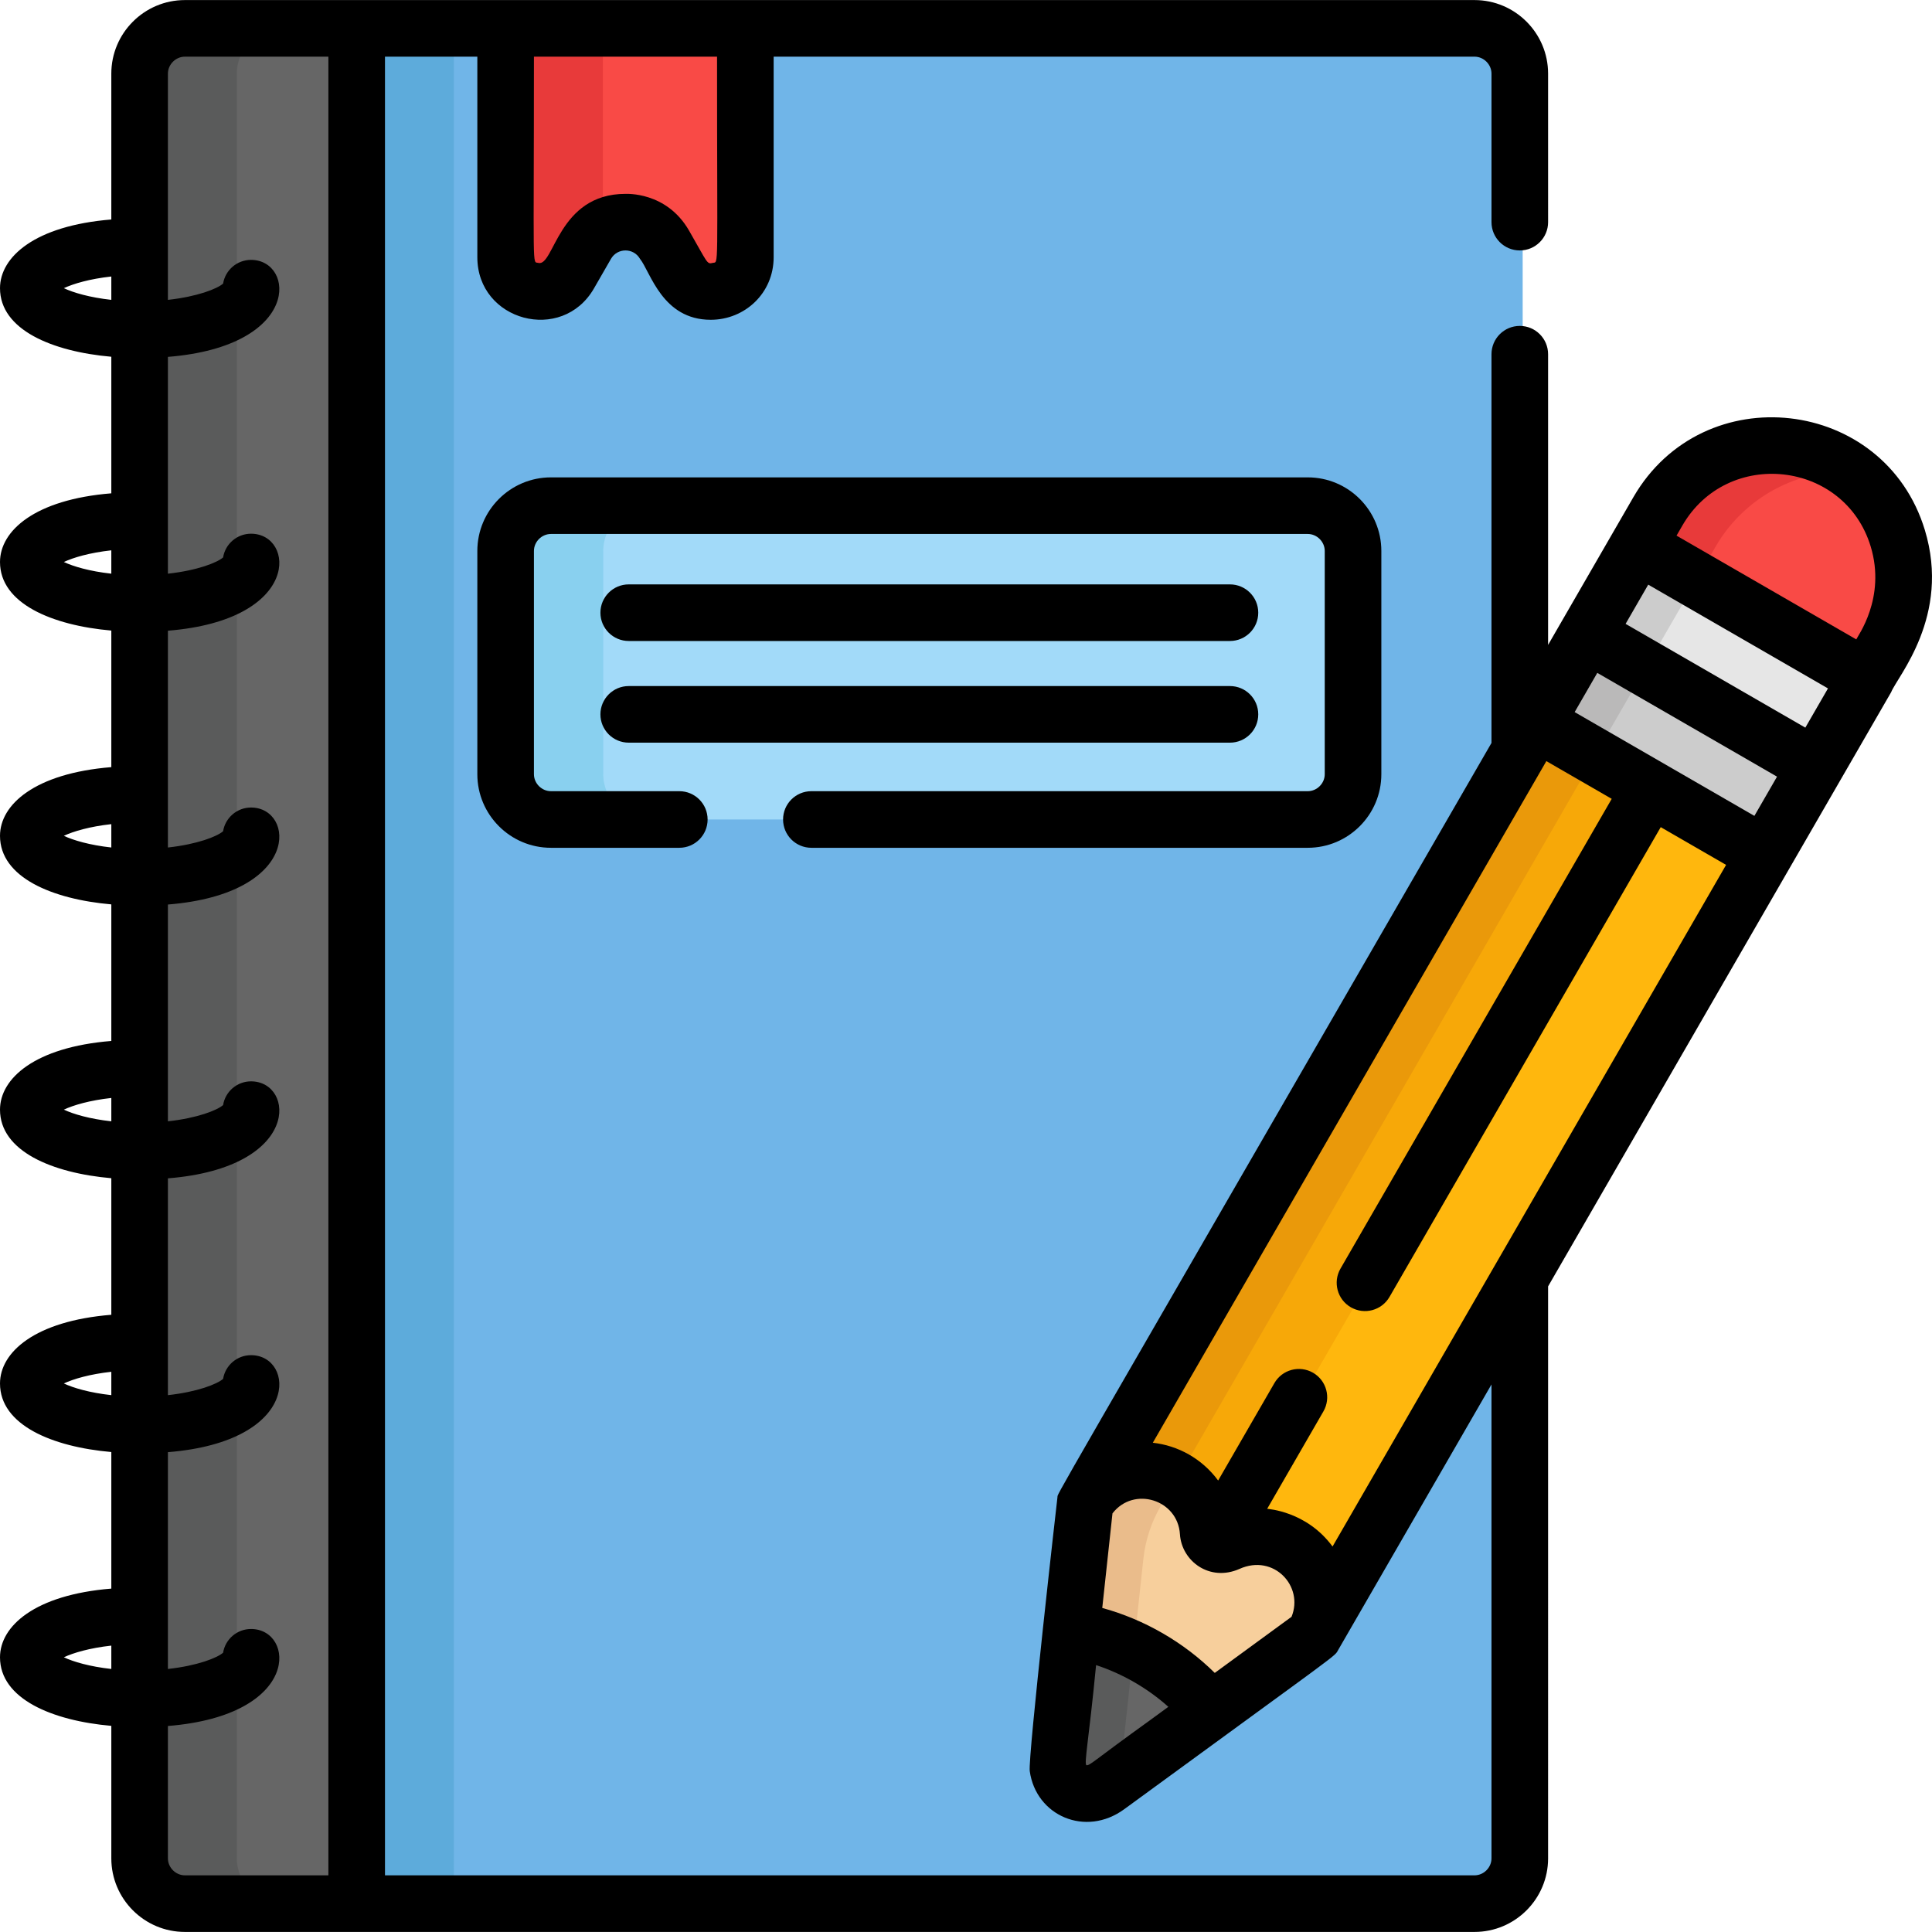 <?xml version="1.0" encoding="iso-8859-1"?>
<!-- Generator: Adobe Illustrator 19.0.0, SVG Export Plug-In . SVG Version: 6.00 Build 0)  -->
<svg version="1.1" id="Capa_1" xmlns="http://www.w3.org/2000/svg" xmlns:xlink="http://www.w3.org/1999/xlink" x="0px" y="0px"
	 viewBox="0 0 512.001 512.001" style="enable-background:new 0 0 512.001 512.001;" xml:space="preserve">
<path style="fill:#70B5E8;" d="M391.512,7.517C135.044,7.533,49.475,7.482,48.527,7.579C42.465,8.2,37.75,13.36,37.75,19.517
	c0,14.112,0,445.025,0,472.966c0,6.599,5.399,12,12,12c255.942-0.016,342.039,0.034,342.984-0.062
	c3.217-0.329,6.068-1.943,8.029-4.316c3.874-4.69,2.749,27.539,2.749-480.588C403.512,12.918,398.113,7.517,391.512,7.517z"/>
<path style="fill:#5DABDB;" d="M120.274,7.518c-50.7,0.002-71.286,0.014-71.748,0.061C42.465,8.2,37.75,13.36,37.75,19.517
	c0,14.112,0,445.025,0,472.966c0,6.599,5.399,12,12,12c25.12-0.002,48.597-0.003,70.525-0.003
	C120.274,472.77,120.274,26.949,120.274,7.518z"/>
<path style="fill:#666666;" d="M49.75,7.517c-6.6,0-12,5.4-12,12v472.966c0,6.6,5.4,12,12,12h45.525V7.517H49.75z"/>
<path style="fill:#5A5B5B;" d="M62.764,492.483V19.517c0-6.6,5.4-12,12-12H49.75c-6.6,0-12,5.4-12,12v472.966c0,6.6,5.4,12,12,12
	h25.014C68.163,504.483,62.764,499.083,62.764,492.483z"/>
<path style="fill:#F94A46;" d="M134.749,7.517v60.65c0,9.277,12.287,12.559,16.913,4.518l4.503-7.827
	c4.59-7.979,16.102-7.979,20.693,0l4.503,7.827c4.626,8.041,16.913,4.759,16.913-4.518V7.517H134.749z"/>
<path style="fill:#E83A3A;" d="M159.749,7.517h-25v60.65c0,9.277,12.287,12.559,16.913,4.518l4.503-7.827
	c0.941-1.635,2.181-2.916,3.584-3.881V7.517z"/>
<path style="fill:#A2DAF9;" d="M347.321,134.01H146.749c-6.6,0-12,5.4-12,12c0,19.146,0,40.367,0,59.164c0,6.6,5.4,12,12,12h200.572
	c6.6,0,12-5.4,12-12c0-19.146,0-40.367,0-59.164C359.321,139.41,353.921,134.01,347.321,134.01z"/>
<path style="fill:#89D0EF;" d="M159.869,205.174c0-18.797,0-40.018,0-59.164c0-6.6,5.4-12,12-12h-25.12c-6.6,0-12,5.4-12,12
	c0,19.146,0,40.367,0,59.164c0,6.6,5.4,12,12,12h25.12C165.269,217.174,159.869,211.774,159.869,205.174z"/>
<path style="fill:#F7CF9C;" d="M305.928,367.916l-17.621,30.521l-7.273,67.317c-0.854,7.908,6.813,12.334,13.234,7.64l54.662-39.958
	l16.624-28.794L305.928,367.916z"/>
<path style="fill:#EABC8B;" d="M307.557,399.192l12.893-22.331l-14.521-8.945l-17.621,30.521l-7.273,67.317
	c-0.779,7.213,7.376,11.922,13.234,7.641l2.415-1.765l6.319-58.485C303.532,408.227,305.084,403.475,307.557,399.192z"/>
<path style="fill:#F7A808;" d="M493.98,182.2l-60.622-35L288.306,398.438c8.641-14.966,31.531-9.593,32.623,7.66
	c0.158,2.493,2.815,4.027,5.053,2.917c15.486-7.679,31.586,9.456,22.945,24.423L493.98,182.2z"/>
<path style="fill:#EA990A;" d="M312.017,391.94l136.31-236.097l-14.969-8.643L288.306,398.438
	C293.618,389.237,304.309,387.733,312.017,391.94z"/>
<path style="fill:#F94A46;" d="M485.846,121.623c-16.399-8.081-36.479-2.15-45.752,13.911l-6.736,11.667l60.622,35l6.314-10.936
	C510.57,153.465,504.281,130.708,485.846,121.623z"/>
<path style="fill:#E83A3A;" d="M454.605,144.945c7.761-13.442,22.122-20.688,36.626-20.028c-1.661-1.232-3.452-2.343-5.385-3.295
	c-16.399-8.081-36.479-2.15-45.752,13.911l-6.736,11.667l14.959,8.637L454.605,144.945z"/>
<path style="fill:#FFB70D;" d="M468.427,226.458L348.928,433.437c6.223-10.779-0.498-24.467-12.865-26.098
	c-8.399-1.104-10.085,3.475-13.387,1.568l115.44-199.949L468.427,226.458z"/>
<path style="fill:#666666;" d="M321.659,453.371l-27.392,20.024c-6.421,4.694-14.088,0.267-13.234-7.64l3.645-33.735
	C298.64,434.114,312.761,442.195,321.659,453.371z"/>
<path style="fill:#5A5B5B;" d="M300.436,436.88c-5.077-2.384-10.428-4.061-15.758-4.86l-3.645,33.735v0.001
	c-0.778,7.213,7.376,11.921,13.234,7.639l2.415-1.765L300.436,436.88z"/>
<rect x="409.861" y="183.76" transform="matrix(-0.866 -0.5 0.5 -0.866 731.485 590.526)" style="fill:#CCCCCC;" width="69.998" height="26.999"/>
<rect x="423.357" y="160.375" transform="matrix(-0.866 -0.5 0.5 -0.866 768.361 553.636)" style="fill:#E6E6E6;" width="69.998" height="26.999"/>
<rect x="413.389" y="170.583" transform="matrix(-0.866 -0.5 0.5 -0.866 695.475 554.521)" style="fill:#BAB9B9;" width="17.285" height="26.999"/>
<rect x="426.89" y="147.206" transform="matrix(-0.866 -0.5 0.5 -0.866 732.357 517.65)" style="fill:#CCCCCC;" width="17.285" height="26.999"/>
<path d="M0,439.2c0,11.033,13.858,16.801,29.5,18.172v35.112c0,10.752,8.748,19.5,19.5,19.5c12.514,0,329.951,0,341.762,0
	c10.752,0,19.5-8.748,19.5-19.5V340.907c14.056-24.345,85.141-147.468,90.912-157.465c1.632-4.146,15.871-20.119,8.933-42.978
	c-10.705-35.271-58.731-40.77-77.258-8.681l-22.588,39.124V93.871c0-4.143-3.357-7.5-7.5-7.5s-7.5,3.357-7.5,7.5v103.017
	C273.158,408.381,280.617,395.061,280.229,396.843c-0.023,0.105-7.844,68.899-7.335,72.517
	c1.646,11.862,14.817,17.591,25.049,10.091c58.83-43.004,55.572-40.249,56.731-42.262l40.588-70.3v125.595c0,2.44-2.061,4.5-4.5,4.5
	H102.024V15.017h24.475v53.15c0,16.928,22.463,22.947,30.914,8.258l4.503-7.827c1.704-2.961,5.982-2.972,7.691,0
	c2.797,3.491,5.868,16.152,18.743,16.149c9.028,0,16.675-7.043,16.675-16.58v-53.15h185.737c2.439,0,4.5,2.06,4.5,4.5v39.354
	c0,4.143,3.357,7.5,7.5,7.5s7.5-3.357,7.5-7.5V19.517c0-10.752-8.748-19.5-19.5-19.5c-11.533,0-329.219,0-341.762,0
	c-10.752,0-19.5,8.748-19.5,19.5v38.65C9.197,59.808,0,68.12,0,76.371c0,11.033,13.858,16.801,29.5,18.172v36.191
	C9.197,132.373,0,140.686,0,148.936c0,11.033,13.858,16.801,29.5,18.172v36.19C9.197,204.939,0,213.251,0,221.501
	c0,11.033,13.858,16.801,29.5,18.172v36.191C9.197,277.505,0,285.817,0,294.068c0,11.033,13.858,16.801,29.5,18.172v36.191
	C9.197,350.07,0,358.383,0,366.633c0,11.033,13.858,16.801,29.5,18.172v36.191C9.197,422.637,0,430.949,0,439.2z M287.923,467.805
	L287.923,467.805c-0.691-0.387,0.652-6.872,2.55-26.536c6.815,2.229,13.558,6.038,19.154,11.059l-4.976,3.637
	C289.977,466.5,288.889,467.904,287.923,467.805z M470.933,205.821l-6,10.392l-47.632-27.5l6-10.393
	C438.453,187.069,455.78,197.073,470.933,205.821z M478.433,192.831c-15.152-8.748-32.48-18.752-47.632-27.5l6-10.393l47.632,27.5
	L478.433,192.831z M409.801,201.703l17.321,10L355.243,336.2c-2.071,3.587-0.842,8.174,2.745,10.245
	c3.587,2.069,8.174,0.842,10.245-2.745l71.879-124.497c4.273,2.467,13.037,7.527,17.321,10
	c-4.043,7.003-90.342,156.478-104.293,180.641c-6.935-9.425-17.193-9.935-17.323-9.997l14.9-25.809
	c2.071-3.587,0.842-8.174-2.745-10.245c-3.59-2.07-8.175-0.843-10.245,2.745l-14.906,25.818c-4.281-5.804-10.621-9.27-17.313-10.013
	C311.425,372.097,407.54,205.62,409.801,201.703z M328.492,415.771c9.086-4.062,17.085,4.611,13.779,12.695l-20.345,14.872
	c-8.162-8.066-18.534-14.12-29.816-17.215l2.707-25.058c5.631-7.29,17.299-3.672,17.877,5.508
	C313.15,413.738,320.588,419.284,328.492,415.771z M495.753,144.82c4.152,13.682-3.547,23.858-3.82,24.628l-47.632-27.5l1.539-2.665
	C457.792,118.582,488.836,122.03,495.753,144.82z M16.921,439.2c2.513-1.18,6.824-2.46,12.579-3.095v6.19
	C23.745,441.66,19.434,440.38,16.921,439.2z M190.024,15.017c0,58.279,0.496,54.215-1.157,54.657
	c-1.557,0.417-1.352-0.037-6.259-8.557c-5.999-10.427-16.737-9.713-16.847-9.743c-17.936,0-18.912,19.406-23.105,18.3
	c-1.673-0.448-1.157,3.588-1.157-54.657C141.499,15.017,190.024,15.017,190.024,15.017z M49,15.017h38.025v481.966H49
	c-2.439,0-4.5-2.06-4.5-4.5v-35.078c35.542-2.861,33.616-25.706,22.025-25.706c-3.729,0-6.823,2.722-7.402,6.287
	c-1.586,1.37-6.757,3.443-14.623,4.308c0-7.264,0-50.957,0-57.455c35.542-2.861,33.616-25.706,22.025-25.706
	c-3.729,0-6.823,2.722-7.402,6.287c-1.586,1.37-6.757,3.443-14.623,4.308c0-7.264,0-50.957,0-57.455
	c35.542-2.861,33.616-25.706,22.025-25.706c-3.729,0-6.823,2.722-7.402,6.287c-1.586,1.37-6.757,3.443-14.623,4.308
	c0-7.264,0-50.957,0-57.455c35.542-2.861,33.616-25.706,22.025-25.706c-3.729,0-6.823,2.722-7.402,6.287
	c-1.586,1.37-6.757,3.443-14.623,4.308c0-7.264,0-50.956,0-57.454c35.542-2.861,33.616-25.706,22.025-25.706
	c-3.729,0-6.822,2.722-7.402,6.286c-1.586,1.37-6.757,3.444-14.623,4.309c0-7.264,0-50.957,0-57.455
	c35.542-2.861,33.616-25.706,22.025-25.706c-3.729,0-6.823,2.722-7.402,6.287c-1.586,1.37-6.757,3.443-14.623,4.308
	c0-17.519,0-31.73,0-59.948C44.5,17.078,46.561,15.017,49,15.017z M16.921,76.371c2.513-1.18,6.824-2.46,12.579-3.095v6.19
	C23.745,78.831,19.434,77.551,16.921,76.371z M16.922,148.936c2.512-1.18,6.823-2.46,12.578-3.095v6.189
	C23.745,151.396,19.434,150.115,16.922,148.936z M16.921,221.501c2.513-1.18,6.824-2.46,12.579-3.095v6.19
	C23.745,223.962,19.434,222.681,16.921,221.501z M16.921,294.068c2.513-1.18,6.824-2.46,12.579-3.095v6.19
	C23.745,296.528,19.434,295.248,16.921,294.068z M16.921,366.633c2.513-1.18,6.824-2.46,12.579-3.095v6.19
	C23.745,369.094,19.434,367.813,16.921,366.633z"/>
<path d="M166.619,169.87h159.332c4.143,0,7.5-3.357,7.5-7.5c0-4.143-3.357-7.5-7.5-7.5H166.619c-4.143,0-7.5,3.357-7.5,7.5
	C159.119,166.512,162.477,169.87,166.619,169.87z"/>
<path d="M166.619,196.813h159.332c4.143,0,7.5-3.357,7.5-7.5c0-4.143-3.357-7.5-7.5-7.5H166.619c-4.143,0-7.5,3.357-7.5,7.5
	C159.119,193.456,162.477,196.813,166.619,196.813z"/>
<path d="M215.024,224.673h131.547c10.752,0,19.5-8.748,19.5-19.5v-59.164c0-10.752-8.748-19.5-19.5-19.5H145.999
	c-10.752,0-19.5,8.748-19.5,19.5v59.164c0,10.752,8.748,19.5,19.5,19.5h34.025c4.143,0,7.5-3.357,7.5-7.5c0-4.143-3.357-7.5-7.5-7.5
	h-34.025c-2.439,0-4.5-2.061-4.5-4.5v-59.164c0-2.439,2.061-4.5,4.5-4.5h200.572c2.439,0,4.5,2.061,4.5,4.5v59.164
	c0,2.439-2.061,4.5-4.5,4.5H215.024c-4.143,0-7.5,3.357-7.5,7.5C207.524,221.316,210.882,224.673,215.024,224.673z"/>
<g>
</g>
<g>
</g>
<g>
</g>
<g>
</g>
<g>
</g>
<g>
</g>
<g>
</g>
<g>
</g>
<g>
</g>
<g>
</g>
<g>
</g>
<g>
</g>
<g>
</g>
<g>
</g>
<g>
</g>
</svg>
